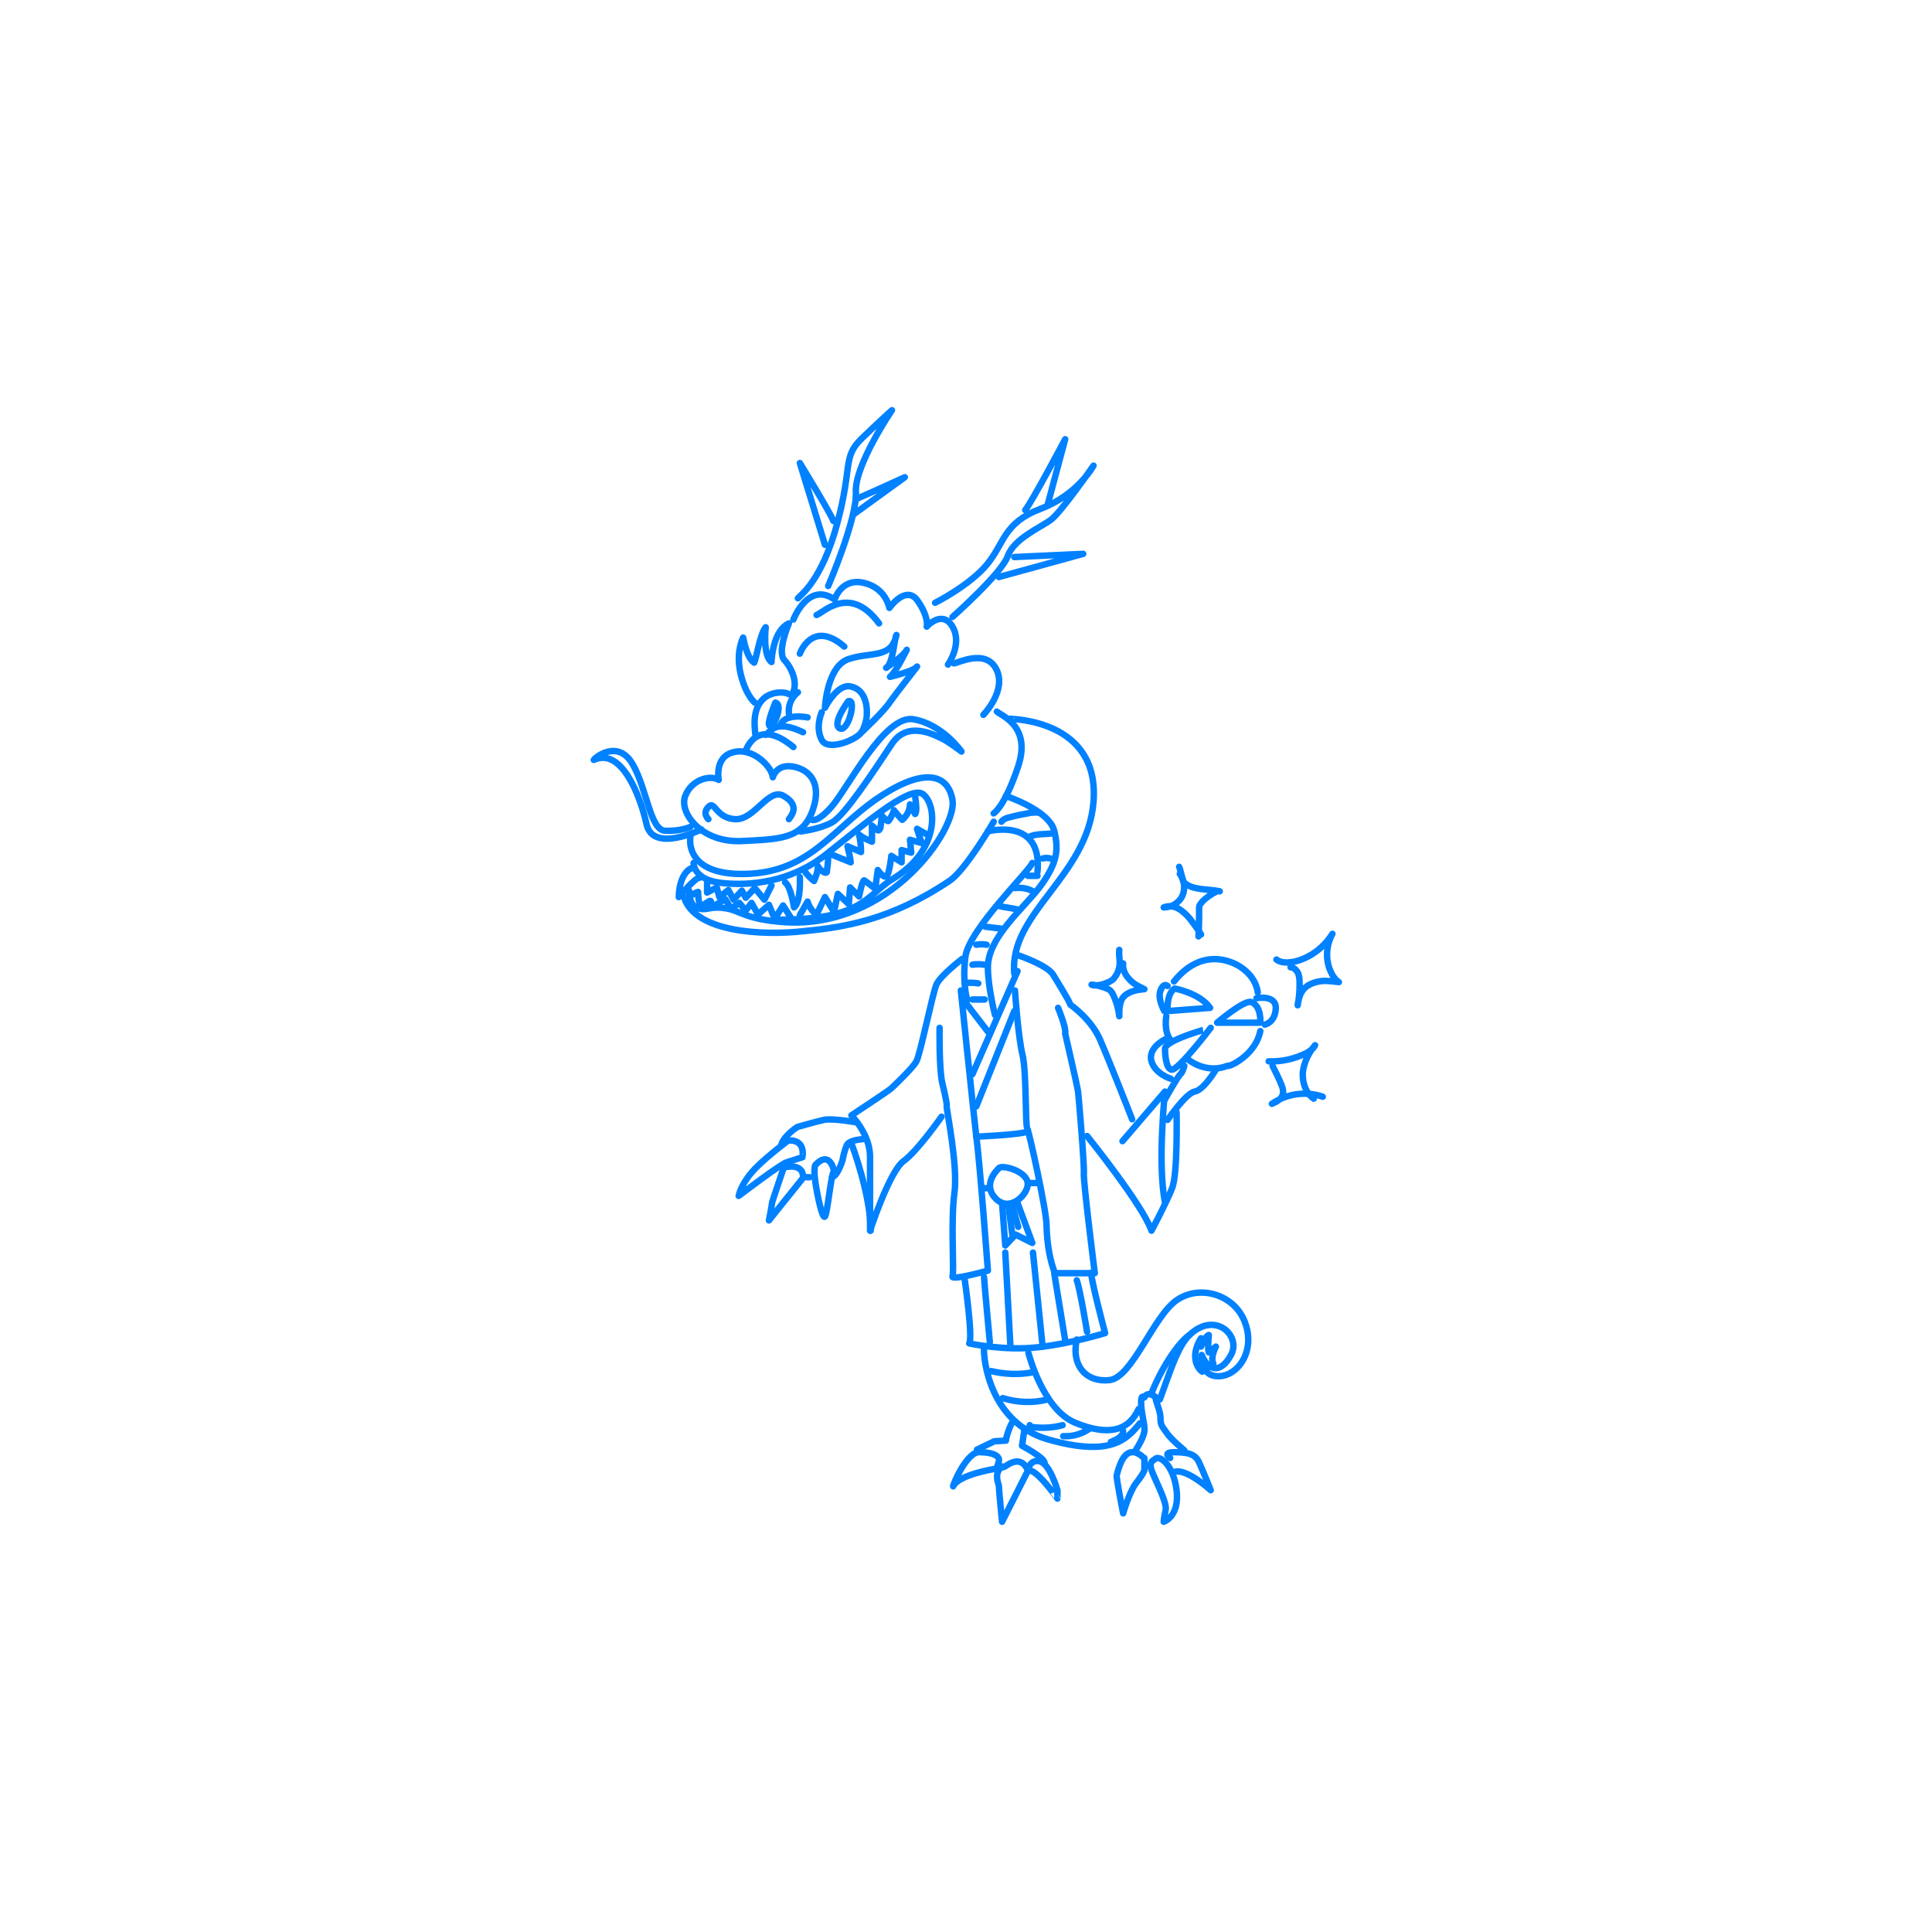 <svg xmlns="http://www.w3.org/2000/svg" xmlns:xlink="http://www.w3.org/1999/xlink" version="1.1" id="レイヤー_1" x="0px" y="0px" viewBox="0 0 300 300" style="enable-background:new 0 0 300 300;" xml:space="preserve"> <style type="text/css"> .st0{fill:#FFFFFF;} .st1{fill:none;stroke:#0081FF;stroke-linecap:round;stroke-linejoin:round;stroke-miterlimit:10;} </style> <rect class="st0" width="300" height="300"></rect> <g> <g> <path class="st1" d="M111.6,121.1c0,0-0.7-3.6,2.3-4.3c3-0.8,6,2.3,6.1,3.9c0,0,0.5-2,2.9-1.7c2.4,0.3,4.9,2.2,3.3,6.8 c-1.6,4.5-5.1,4.5-11,4.8c-6.3,0.3-9.8-4.4-8.8-7S110.3,120.3,111.6,121.1z"></path> <path class="st1" d="M110,127.2c0,0-1-0.9,0-1.9c1-1.1,1.1,1.7,4.1,1.9c3.1,0.2,5.2-5,7.6-3.6s1.4,2.8,0.8,3.6"></path> <path class="st1" d="M115.8,116.6c0,0,1.6-5.4,7.4-0.6"></path> <path class="st1" d="M118.9,114.1c0.7-0.4,1.4-2.5,5.8-0.4"></path> <path class="st1" d="M125.4,111.4c0,0-3.7-0.8-4.3,1.4"></path> <path class="st1" d="M117.3,114.1c0-0.4-0.6-3.3,0.8-5.1c1.3-1.8,3.9-1.6,4.4-1.2"></path> <path class="st1" d="M123.9,107.5c0,0-1.6,1.1-1.4,3.3"></path> <path class="st1" d="M133.9,113.6c0,0,3.4-3.2,4.3-4.6c0.9-1.3,3.7-4.8,4.2-5.5c-0.4,0.7-4.2,1.6-4.2,1.6c0.9-0.7,2.6-4.2,2.6-4.2 c-0.3,0.8-3.2,2.8-3.2,2.8c1.1-0.6,1.3-4.8,1.6-5.1c-0.8,3.7-3.9,2.6-7.3,3.7c-3.5,1-3.8,7.6-3.8,7.6s1.9-3.8,4-3.3 c2.1,0.4,2.6,2.7,2.5,4.4C134.6,112,133.9,113.6,133.9,113.6z"></path> <path class="st1" d="M127.6,110.6c-0.1,0.2-1,2.4,0,4.3c1,1.9,5.8-0.2,6.2-1.3"></path> <path class="st1" d="M131.7,108.9c0,0-2.6,3.5-1.3,4.2C131.7,113.8,133.1,108.3,131.7,108.9z"></path> <path class="st1" d="M120.4,109.1c0,0-1.4,3.3-0.9,3.6C120.1,113.1,121.7,109.4,120.4,109.1z"></path> <path class="st1" d="M108.9,128.8c0,0-7.5,3.7-8.5-0.8c-1-4.5-3.9-12-8.2-10c0.1-0.3,3.7-3.3,6,0.6c2.3,3.9,2.7,10.3,5.1,10.4 c2.4,0.1,3.9-0.6,3.9-0.6"></path> <path class="st1" d="M117.2,109.1c0,0-1.4-1.1-2.2-4.5c-0.8-3.4,0.4-5.6,0.4-5.6s0.5,3.1,1.7,3.9c0.3-0.4,0.9-4.5,1.8-5.5 c0,0-0.5,4.4,0.9,5.4c0,0,0.1-4.8,2.7-6c0,0-1.9,4.4-0.7,5.7c1.2,1.3,2,3.4,1.4,4.9"></path> <path class="st1" d="M123.2,96.2c0,0,2.3-6,6.4-3.1c0,0,1-3.4,4.5-2.6s4,3.9,4,3.9s2.6-3.7,4.4-1.1c1.8,2.6,1.4,4,1.4,4 s2.4-2.7,4,0c1.6,2.7-0.7,5.9-0.7,5.9"></path> <path class="st1" d="M148.1,103c0.4,0.1,4.9-2.4,6.6,0.9s-2,7.1-2,7.1"></path> <path class="st1" d="M154.8,110.5c0.6,0.6,5.4,2.2,3.3,8.5c-2.1,6.3-3.8,7.3-3.8,7.3"></path> <path class="st1" d="M106.2,139.3c1.7,5.5,12.2,6,18.5,5.3c6.3-0.6,13.6-1.7,22.7-7.8c2.5-1.6,6.9-9.2,6.9-9.2"></path> <path class="st1" d="M107.7,134c0,0-0.1,2.6,4.3,3.1c4.4,0.5,10.7-0.1,16.1-4.3c5.4-4.2,13.1-11,15.2-9.5s2.9,8.6-4.7,13.2 c-4.2,2.6-4.6,6.4-18.2,6.3"></path> <path class="st1" d="M107.4,134.8c0,0-1.9,0.6-2,4.5c0,0,2.5-3,3.2-3"></path> <path class="st1" d="M124.2,136.2c0,0,0.2,3.9-0.9,4.7c0,0-0.5-3.3-1.4-3.9"></path> <path class="st1" d="M107,138.3c0,0-0.1,2.5,1.6,2.8c1.4,0.3,1.7-0.5,4.4,0c1.8,0.3,2.9,1.7,8.9,2.1c16.3,1,26.8-14.5,26-19 s-5.1-4.8-12,0c-6.8,4.8-10.3,11.2-20,11.5c-9.8,0.3-8.7-5.7-8.7-5.7"></path> <polyline class="st1" points="109.8,137 109.8,138.6 111.3,137.8 111.7,139.3 113.1,138.2 113.9,139.7 115.2,138.3 115.8,139.4 117.2,137.9 118.7,139.7 119.8,137.5 "></polyline> <path class="st1" d="M125.9,127.2c0,0,0.7,0.9,3.2-1.9c2.5-2.8,8.3-14.5,12.8-13.6c4.5,0.8,7.4,5,7.4,5s-2.1-1.6-3-2 c-0.9-0.4-5.3-3-7.8,0.8c-2.8,4.2-7.3,11.1-9.3,12.2c-2,1.1-4.9,1.4-4.9,1.4"></path> <path class="st1" d="M123.9,92.9c0.4-0.5,3.7-2.7,6.1-11.6c2.4-8.9,0.8-10.3,3.8-13.2c3-2.9,4.7-4.4,4.7-4.4s-5.8,8.5-5.6,12.7 c0.2,4.2-4.3,14.6-4.3,14.6"></path> <path class="st1" d="M132.9,77.5c0.6-0.2,7.6-3.4,7.6-3.4l-8,5.8"></path> <path class="st1" d="M129.4,80.9c-0.3-1-5.2-9-5.2-9l3.9,12.7"></path> <path class="st1" d="M145.2,93.6c0,0,5.4-2.7,8.1-6c2.7-3.3,2.5-6.4,8.3-8.6c5.8-2.2,8.2-6.7,8.2-6.7s-5,7.2-6.6,8.4 c-1.6,1.2-5.7,2.9-6.7,5.6c-0.9,2.7-8.6,9.5-8.6,9.5"></path> <polyline class="st1" points="157.5,86.5 168.2,86 155.1,89.6 "></polyline> <path class="st1" d="M159.2,79.2c1-1.2,6.2-11,6.2-11l-2.7,10.1"></path> <path class="st1" d="M124.2,101.5c0,0,1.9-5.4,6.9-1.1"></path> <path class="st1" d="M126.8,95.5c1.1-0.4,5.2-4.8,9.7,1.3"></path> <path class="st1" d="M156.9,111.6c0,0.1,13.9,0,12.9,12.9c-0.9,11.6-13.2,17.3-12.3,26.7"></path> <path class="st1" d="M153.4,129.1c0,0,8.5-2.3,7.7,6.3"></path> <path class="st1" d="M160.3,134c-0.5,1.3-9.9,10.4-10.4,14.6c-0.5,4.2,0.3,6.7,0.3,6.7"></path> <line class="st1" x1="149.4" y1="155" x2="153.4" y2="160.2"></line> <line class="st1" x1="158" y1="150.8" x2="151" y2="166.8"></line> <path class="st1" d="M158,148.3c0,0,4.5,1.5,5.5,3c0.7,1.2,2.5,4,2.7,4.7c0,0,3.2,2.2,4.6,5.4c1.4,3.2,5,12.4,5,12.4"></path> <line class="st1" x1="157.5" y1="157" x2="151.6" y2="171.8"></line> <path class="st1" d="M149.4,148.9c0,0-3.4,2.6-4,4s-2.5,10.8-3.1,11.9s-3.6,3.9-3.9,4.2s-6.2,4.2-6.2,4.2s2.9,2.9,2.9,6.4 s0,11.5,0,11.5s3-9.2,5.2-10.8c2.2-1.6,5.9-6.9,5.9-6.9"></path> <path class="st1" d="M168.8,176.4c0,0,8.7,10.8,10,14.7c0,0,2.4-4.5,3.2-6.6c0.9-2.1,0.7-11.8,0.7-11.8"></path> <path class="st1" d="M174.3,177.2c0.5-0.6,6.6-7.7,6.6-7.7s-1.2,11.2,0,17.2"></path> <path class="st1" d="M181.3,173.9c0,0,2.8-4.1,4.2-4.4c1.4-0.2,3.3-3.4,3.3-3.4"></path> <path class="st1" d="M180.9,170.7c0,0,2-3.6,2.4-3.9c0.4-0.4,0.6-1.3,0.6-1.3"></path> <path class="st1" d="M180.9,162.9c0,0,0,3,1,3.2c1,0.2,6.1-6.5,6.1-6.5S180.8,161.5,180.9,162.9z"></path> <path class="st1" d="M180.9,161.4c0,0-2.7,1.3-2.1,3.4c0.6,2,3,2.7,3,2.7"></path> <path class="st1" d="M181.3,153.1c0,0-0.6-0.6-1.1,0.7c-0.5,1.3,0.6,3.2,0.6,3.2"></path> <path class="st1" d="M182.4,153.5c0,0,3.9,0.7,5.5,3l-6.6,0.5C181.3,157,181.1,154.3,182.4,153.5z"></path> <path class="st1" d="M194.3,155.6c-1.1-0.4-5.3,3.2-5.3,3.2l6.7,0C195.7,158.8,195.9,156.2,194.3,155.6z"></path> <path class="st1" d="M195.1,155c0,0,3.1-0.6,3,1.6s-1.7,2.5-1.7,2.5"></path> <path class="st1" d="M184.6,164.6c0,0,2.7,2.2,6,0.9"></path> <path class="st1" d="M181.1,157.8c0,0-0.4,2.3,0.6,3.6"></path> <path class="st1" d="M151.6,176.5c0,0,7.1-0.3,7.9-0.8"></path> <path class="st1" d="M133.1,174.3c0,0-3.8-0.7-5.2-0.4c-1.3,0.3-4.1,1.1-4.1,1.1s-2.3,1.5-2.5,2.9"></path> <path class="st1" d="M122.4,177.1c0,0-4.3,3.2-5.8,5.1c-1.6,1.9-1.9,3.5-1.9,3.5s6.3-4.8,7.4-5.2c1.2-0.4,2.5-0.8,2.5-0.8 S125.2,176.9,122.4,177.1z"></path> <path class="st1" d="M126.6,180.9c0,0-0.3,0.5,0,2.6s1.1,5.9,1.5,5.4c0.4-0.5,0.9-6.4,1.4-7.1 C129.5,181.8,128.9,178.5,126.6,180.9z"></path> <path class="st1" d="M133.9,176.9c0,0-2,0.1-2.4,0.9c-0.4,0.9-0.6,2-0.6,2c0,0.4-1,3.1-1.7,2.9"></path> <path class="st1" d="M122.6,176.1"></path> <path class="st1" d="M132.3,177.8c0,0,2.9,7.7,2.9,13.3"></path> <path class="st1" d="M149.8,198.7c0,0,1.3,9,0.7,9.9c0,0,5.4,1.2,10.7,0.6s10.4-2.2,10.4-2.2s-2.5-9.4-2.1-9.4"></path> <path class="st1" d="M180.1,217.3c1.4-3.7,2.7-8.2,4.6-10c4-3.8,8,0.1,6.5,3s-3.5,2.8-4.6,0.1c0,0-0.3,3.4,2.7,3.3s5.7-4,4-8.4 c-1.6-4.3-7-5.9-10.6-3.4c-3.6,2.5-6.9,12-10.4,12.4c-3.6,0.4-6-2.2-5.1-6.3"></path> <path class="st1" d="M152.8,209.4c-0.1,1.7,0.9,11.5,9.9,14.1c9.8,2.8,12.3,0,14.3-2.5"></path> <path class="st1" d="M183.9,225.2c0,0-2.2-1.8-2.8-2.8c-0.7-1-0.9-1.1-0.9-2.2s-0.7-2.4-0.8-3.3c0,0-1.2-1-1.7,0.1 c0,0-0.6-0.7-0.5,1.1s0.6,3.1,0.5,4.1c-0.1,1.1-1.3,2.9-1.3,2.9"></path> <path class="st1" d="M177.6,226.4c0,0-1.1-1.3-2.3-0.8c-1.3,0.6-1.8,3.2-1.9,3.5c-0.1,0.3,1,5.9,1,5.9s0.9-3.2,2-4.7 c1.2-1.5,1.3-2,1.3-2V226.4z"></path> <path class="st1" d="M179.3,226.6c-0.2,0.2-0.8,0.3-0.6,1.3c0.2,1.1,2.6,5.3,2.3,6.6s-0.3,1.8-0.3,1.8s2.5-0.8,2-4.9 C182.2,227.4,180,225.8,179.3,226.6z"></path> <path class="st1" d="M181.7,226.4c0,0-1.3-0.9,0.6-0.9c2,0,3.3,0.2,3.9,1.6c0.6,1.3,1.8,4.3,1.8,4.3s-3.5-3.2-5.4-2.9"></path> <path class="st1" d="M157.2,220.9c-0.2,0.1-1,2.2-1,2.8l-1.8,0.1l-2.7,1.3"></path> <path class="st1" d="M152.3,225.5c0,0,3.1,0,2.8,1.4c-0.3,1.4-0.7,1.2-0.7,1.2s-5.6,0.9-6.4,2.7 C147.9,230.7,150.2,225.1,152.3,225.5z"></path> <path class="st1" d="M155.6,227.7c0.1,0.5,0.9-0.5,1.9-0.7c1.6-0.4,2.2,1.5,2.1,1.4l-4,7.9c0,0-0.5-5-0.5-5.6 C155,230.2,154.3,228.8,155.6,227.7z"></path> <path class="st1" d="M159.6,228.4c0,0,0.2-1.8,1.8-1.5c1.6,0.3,2.8,4.5,2.8,4.5v1.3C164.2,232.7,160.7,227.7,159.6,228.4z"></path> <path class="st1" d="M159.1,221.8c-0.1,0.6-0.4,2.7-0.4,2.7s3.6,1.9,3.5,2.7"></path> <path class="st1" d="M188.4,211.7c-0.5-0.9,0.4-2.6,0.4-2.6l-1.1,0.9c-0.2-0.4,0-2.7,0-2.7c-0.6,0.2-1.2,1.8-1.2,1.8v-1.3 c0,0-1,1.4-0.9,3c0.1,1.6,1.1,2.2,1.1,2.2"></path> <path class="st1" d="M155.1,181.4c-0.3,0.3-2.6,2.5-0.5,4.7c2.1,2.2,5-0.5,5-2.3C159.5,181.8,155.5,180.8,155.1,181.4z"></path> <line class="st1" x1="152.4" y1="184.5" x2="153.3" y2="184.5"></line> <line class="st1" x1="159.6" y1="183.7" x2="161.3" y2="183.7"></line> <polyline class="st1" points="155.6,186.8 156.1,193.4 157.7,191.7 160.3,193 158,186.8 "></polyline> <line class="st1" x1="156.6" y1="187.3" x2="157.2" y2="191.8"></line> <line class="st1" x1="158.1" y1="190.5" x2="157.2" y2="187.3"></line> <path class="st1" d="M152.8,198.3c0,0.5,0.9,10.1,0.9,10.1"></path> <line class="st1" x1="156.1" y1="194.5" x2="156.9" y2="209.1"></line> <line class="st1" x1="160.4" y1="194.5" x2="161.9" y2="209.1"></line> <line class="st1" x1="163.7" y1="197.7" x2="165.4" y2="208.1"></line> <path class="st1" d="M167.2,198.8c0.5,1.3,1.6,8,1.6,8"></path> <path class="st1" d="M121.7,181.3c0,0,3.1-0.9,3,1.6l-5.3,6.6c0,0,0.4-2,0.5-2.8C120.1,186,121.7,181.3,121.7,181.3"></path> <path class="st1" d="M190.8,165.5c0.4,0,4.2-1.8,4.9-5.4"></path> <path class="st1" d="M195.3,154.1c0,0-0.1-2.2-2.6-3.9c0,0-5.4-4-10.4,2.2"></path> <path class="st1" d="M145.9,159.6c0,0-0.1,6.2,0.4,8.5c0,0,0.8,3.2,0.7,3.6s1.8,9.2,1.2,13.6c-0.6,4.4,0,12.2-0.3,12.9 c-0.2,0.7,5.5-0.9,5.5-0.9s-1.3-17.4-1.8-20.8c-0.4-3.4-2.4-22.7-2.4-22.7"></path> <path class="st1" d="M164.3,156.5c0,0,1.3,3.1,1.1,4c0,0,1.9,8.2,2,9s1,11.4,0.9,12.7c-0.1,1.3,1.7,15.5,1.7,15.5h-6.2 c-0.7-1.9-1.2-4.1-1.3-7.5c0-2.2-2.7-14.5-3-15s-0.1-8.6-0.7-11.3c-0.7-2.7-1.2-10.1-1.2-10.1"></path> <line class="st1" x1="125.3" y1="182.8" x2="125.7" y2="182.8"></line> <path class="st1" d="M156.2,123.6c0,0,6.7,2.2,7.5,5.4c0.7,2.9,0.5,4.9-2,8.4c-2.5,3.5-8.3,8-8.3,12.8c0,3.1,1.1,7.4,1.1,7.4"></path> <line class="st1" x1="151" y1="155.2" x2="152.9" y2="155.2"></line> <path class="st1" d="M150.3,152.6c0.5,0,1.1,0,1.6,0.1"></path> <path class="st1" d="M151,149.8c0.6-0.1,1.2-0.1,1.8,0"></path> <path class="st1" d="M151.6,146.7c0.5-0.1,1.1-0.1,1.6,0"></path> <path class="st1" d="M153,143.9c0.8,0.1,1.7,0.2,2.5,0.3"></path> <path class="st1" d="M155.2,140.7c0.9,0.2,1.8,0.3,2.7,0.5"></path> <path class="st1" d="M157.6,137.9c0.9-0.1,1.9,0,2.8,0.5"></path> <path class="st1" d="M159.6,136c0.5,0,1,0,1.5,0"></path> <path class="st1" d="M159.7,130c1.1-0.6,2.4-0.4,3.7-0.6"></path> <path class="st1" d="M161.9,133.3c0.4-0.1,0.8-0.1,1.2,0"></path> <path class="st1" d="M178.9,216.1c1.8-4.4,4.4-7.9,5.8-8.8"></path> <path class="st1" d="M159.7,210.1c0,0,2.2,8.7,7.2,10.8c5.3,2.2,8.4,1.2,9.9-2.1"></path> <path class="st1" d="M153.9,212.9c2.1,0.5,4.3,0.6,6.4,0.2"></path> <path class="st1" d="M155.7,217.1c2.3,0.7,4.7,0.8,7,0.2"></path> <path class="st1" d="M159.9,221.3c0,0.2,0.3,0.3,0.5,0.3c1.5,0.2,3.1,0.1,4.6-0.3"></path> <path class="st1" d="M165.1,223c1.4,0.1,2.8-0.3,4-1.1"></path> <path class="st1" d="M172.5,223.9c0.4-0.2,0.8-0.3,1.2-0.6s0.7-0.6,0.7-1.1"></path> <path class="st1" d="M155.5,127.6c0.3-0.4,0.8-0.6,1.3-0.7c1.1-0.3,2.2-0.5,3.3-0.7c0.1,0,1.1-0.1,1.1,0"></path> </g> <g> <path class="st1" d="M198.2,149c0.8,0.6,1.9,0.5,2.9,0.3c2.4-0.6,4.5-2.2,5.8-4.3c-1,1.8-1.1,4-0.3,5.8c0.3,0.7,0.7,1.3,1.3,1.7 c-1-0.1-2.1-0.3-3.1-0.1s-2,0.6-2.6,1.5c-0.4,0.6-0.6,1.4-0.7,2.2c0.2-1,0.3-2.1,0.3-3.2c0-0.6,0-1.1-0.2-1.7 c-0.2-0.5-0.7-1-1.2-1"></path> </g> <g> <path class="st1" d="M183.2,135.7c0.7,0.9,0.9,2.3,0.4,3.4c-0.5,1.1-1.7,1.8-2.9,1.8c0.7-0.3,1.6-0.2,2.3,0.2 c0.7,0.4,1.3,1,1.8,1.6c0.6,0.8,1.2,1.6,1.7,2.4"></path> <path class="st1" d="M186.1,145.4c0.1-1.5,0.1-2.9,0.1-4.4c0-0.5,0.2-0.6,0.5-1s2.3-1.9,2.7-1.6c-1.8-0.4-4.2-0.1-5.6-1.4 c-0.1-0.1-0.6-2.3-0.7-2.4"></path> </g> <g> <path class="st1" d="M173.8,147.5c-0.1,1.1,0.2,1.8,0,2.7c-0.2,0.8-0.4,1.2-0.9,1.8c-0.5,0.6-2.7,1.3-3.4,0.9 c0.6,0,2.5,0.5,2.9,0.9c0.4,0.4,0.6,1,0.8,1.5c0.3,0.8,0.5,1.6,0.6,2.5c0-1,0-2,0.5-2.8c0.7-1,2.1-1.3,3.4-1.4 c-0.8-0.4-1.7-0.8-2.3-1.5c-0.7-0.7-1.1-1.6-1-2.5"></path> </g> <g> <path class="st1" d="M197,164.8c2,0.1,4.1-0.4,5.9-1.3c0.5-0.3,1.1-0.7,1.3-1.2c-1,1.2-1.7,2.6-1.9,4.2c-0.1,1.5,0.4,3.2,1.7,4.1"></path> <path class="st1" d="M197.6,165.5c0.5,1,1,2,1.4,3c0.2,0.5,0.3,0.9,0.2,1.4c-0.2,0.8-1,1.2-1.7,1.5c2.3-1.6,5.3-2,7.9-1.1"></path> </g> <path class="st1" d="M107.4,139c0.3-0.2,0.6-0.4,1-0.5c0,0.8,0.1,1.6,0.4,2.4c0.3-0.3,1-0.8,1.4-1c0,0,0.1,0,0.1,0 c0.1,0,0.1,0.1,0.1,0.1c0.1,0.2,0.1,0.7,0.3,0.7c0.6-0.2,1.9-1.1,1.9-1.1l0.9,1.5l1.3-0.9l1,1.2l0.9-1.2l1,1.8l1.7-1.5l0.7,1.7"></path> <path class="st1" d="M120.5,142.3c0.1-0.1,1.1-1.7,1.1-1.7l1.2,1.9"></path> <path class="st1" d="M125.1,135.5c0.4,0.5,0.8,0.9,1.3,1.3c0.3-0.7,0.6-1.5,0.6-2.3c0.2,0.4,0.5,0.7,0.9,0.9c0.1,0.1,0.4,0.2,0.5,0 c0,0,0-0.1,0-0.1c0.1-0.8,0.2-1.5,0.2-2.3"></path> <path class="st1" d="M129.4,132.8c0.9,0.4,1.8,0.7,2.7,1.1c-0.1-0.8-0.3-1.7-0.5-2.5c0.7,0.3,1.4,0.6,2.1,0.9 c0-0.9-0.1-1.8-0.3-2.7c0.6,0.5,1.3,0.8,2,1.1c0-0.8,0-1.6,0-2.5c0.2,0.2,0.5,0.4,0.7,0.6c0.1,0.1,0.3,0.2,0.4,0.1 c0.1-0.1,0.1-0.2,0.2-0.3c0.1-0.7,0.2-1.3,0.2-2c0.2,0.2,0.4,0.5,0.7,0.7c0.1,0.1,0.2,0.2,0.3,0.2c0.1,0,0.1-0.1,0.2-0.2 c0.3-0.5,0.6-1,0.7-1.5c0.4,0.5,0.8,1,1.3,1.5c0.7-0.6,1.2-1.5,1.2-2.4c0.1,0.1,0.7,1.3,0.8,1.5c0.4-0.5,0-2.3,0-3"></path> <path class="st1" d="M124.2,142.1c0.4-0.7,0.8-1.4,1.2-2.1c0.2,0.7,0.6,1.3,1.1,1.8"></path> <path class="st1" d="M126.9,141.8l1.2-2.5l1.4,2.3l0.6-2.8l1.7,1.6l0.2-2.6l1.4,1.4c0,0,0.5-2.6,0.8-2.5c0.2,0.1,1.7,1.3,1.7,1.3 l0.4-2.9c0,0,0.8,1.2,1.3,1c0.5-0.2,0.8-3.2,0.8-3.2l1.6,1V132l1.5,0.4l-0.2-2l1.8,0.5l-0.7-2.2l1.4,0.8"></path> </g> </svg>